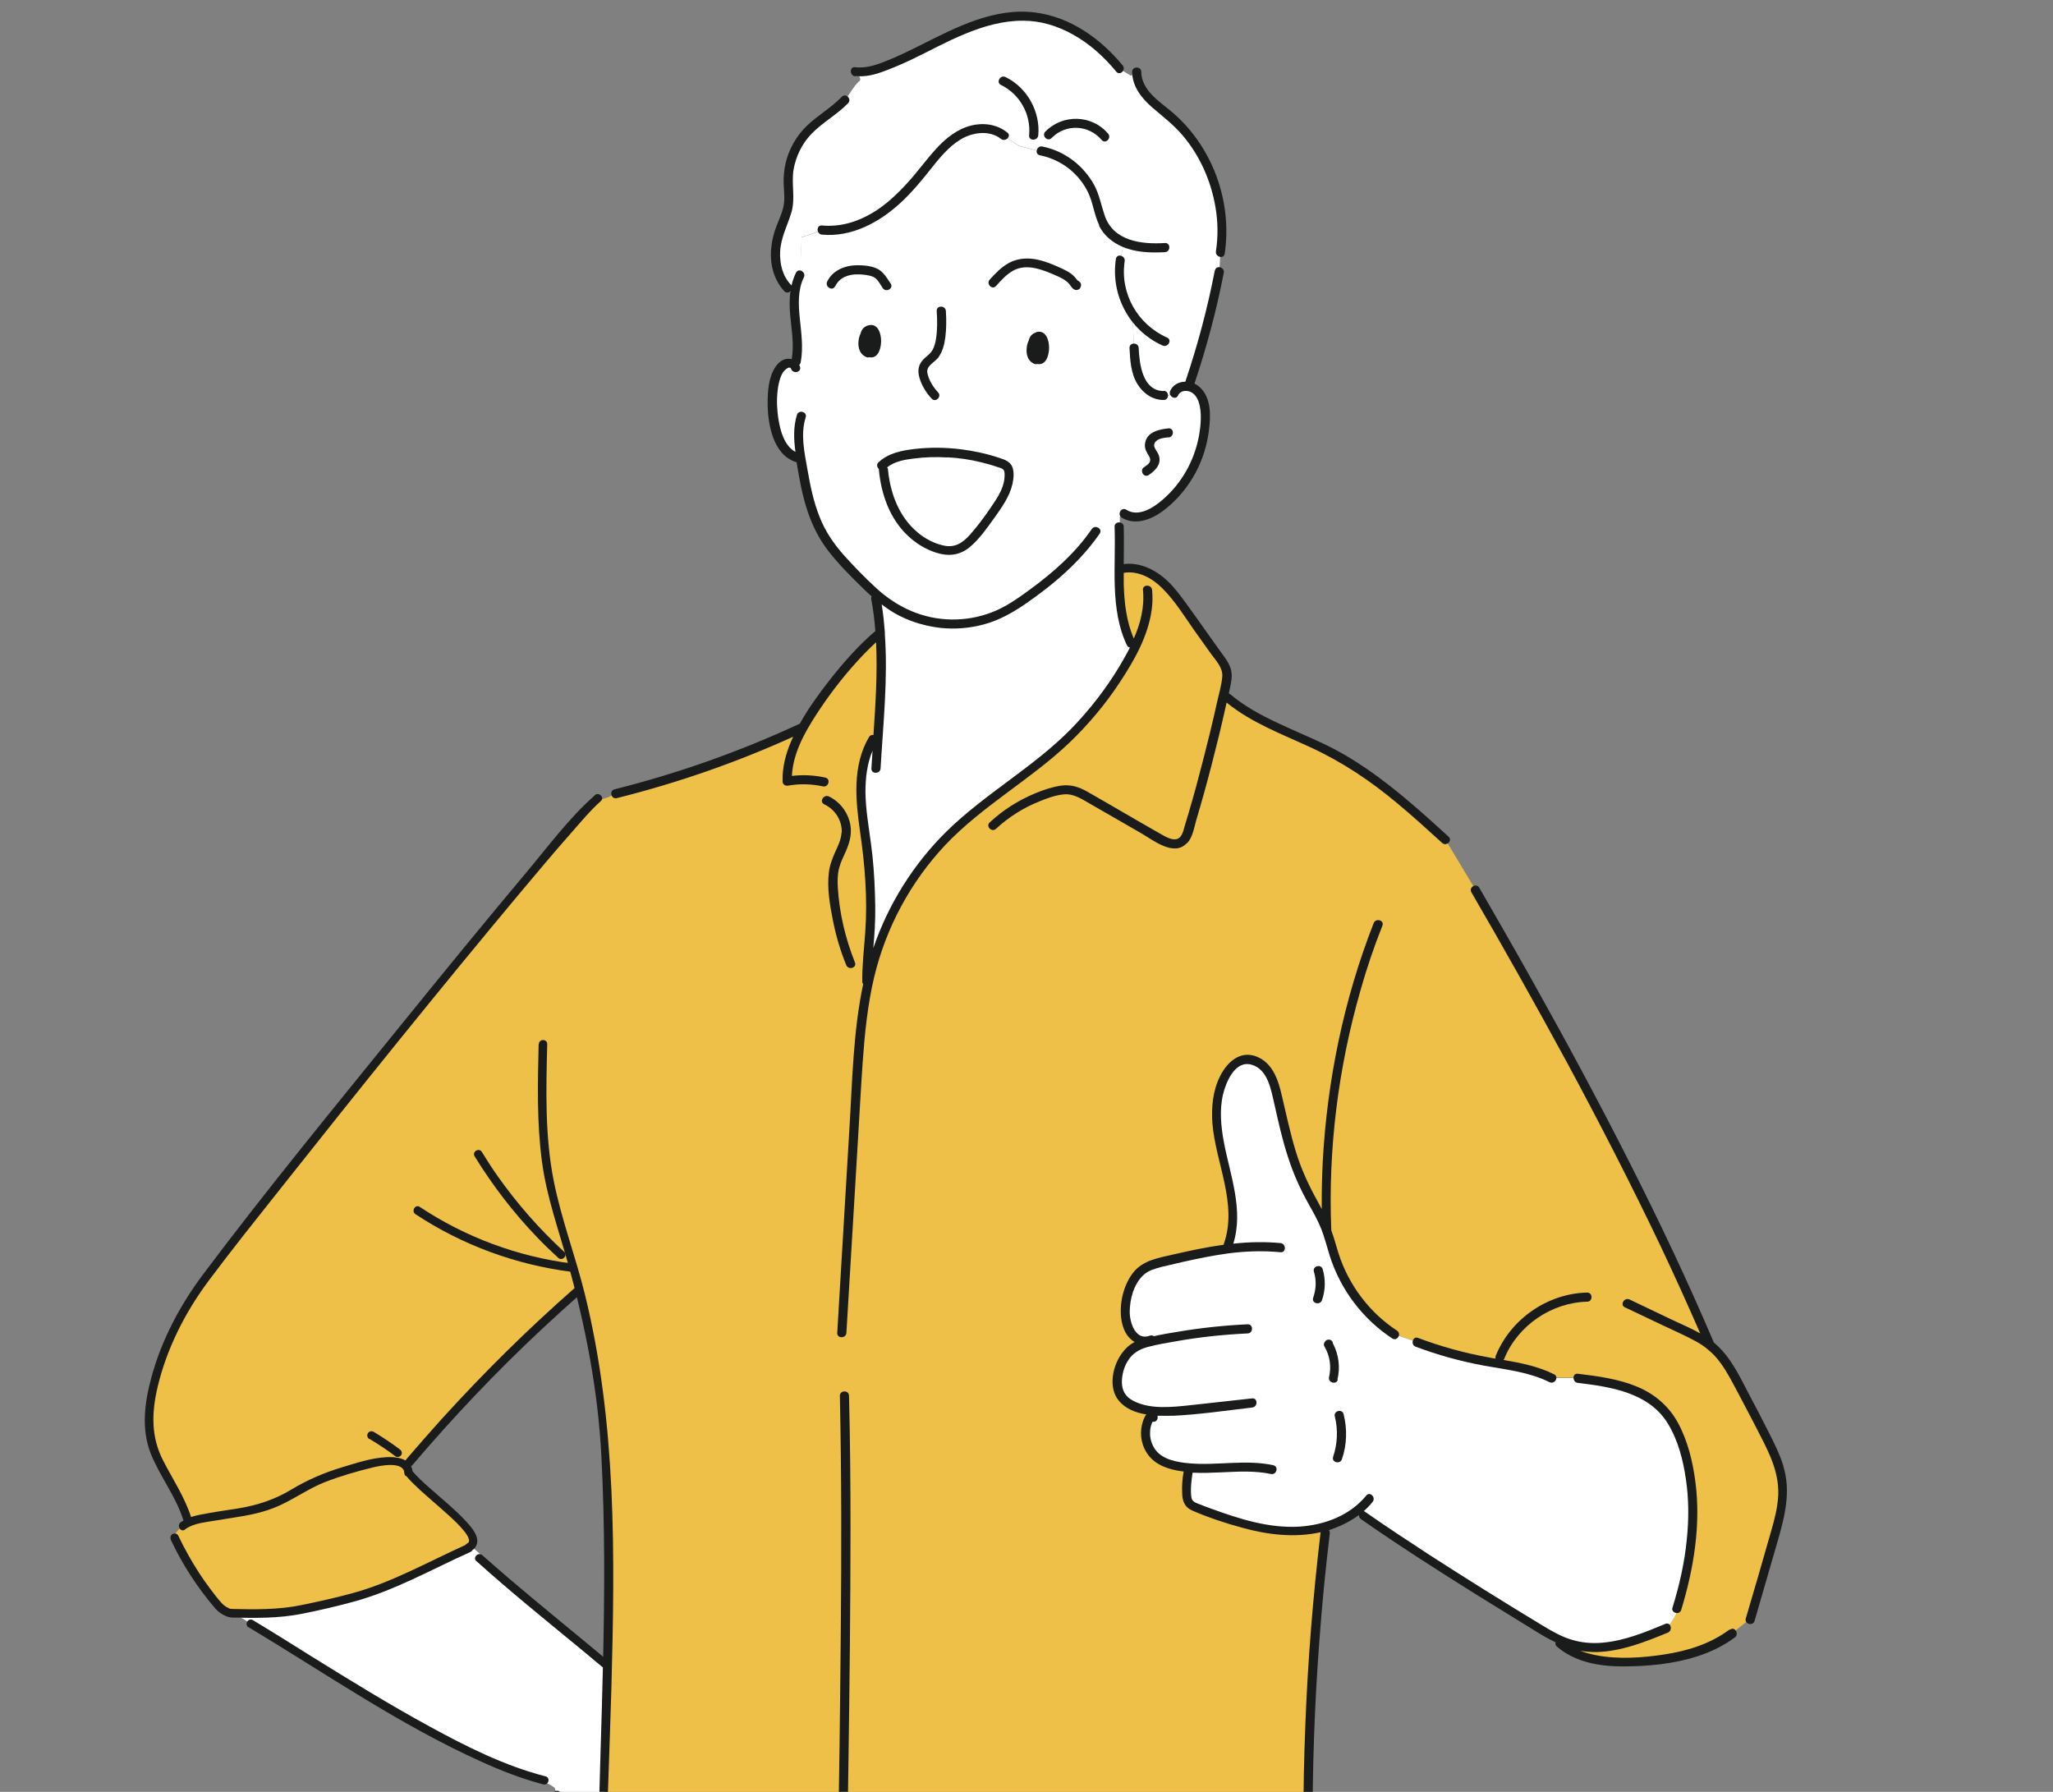 <?xml version="1.0" encoding="UTF-8"?>
<svg id="DS" xmlns="http://www.w3.org/2000/svg" version="1.1" xmlns:xlink="http://www.w3.org/1999/xlink" viewBox="0 0 110 96">
  <rect x="0" y="0" width="110" height="96" fill="#808080" stroke="none"/>
  <!-- Generator: Adobe Illustrator 29.3.0, SVG Export Plug-In . SVG Version: 2.1.0 Build 146)  -->
  <defs>
    <style>
      .st0 {
        fill: #191c1a;
      }

      .st1 {
        fill: #fff;
      }

      .st2 {
        fill: none;
      }

      .st3 {
        fill: #efc048;
      }

      .st4 {
        clip-path: url(#clippath);
      }
    </style>
    <clipPath id="clippath">
      <rect class="st2" width="110" height="96"/>
    </clipPath>
  </defs>
  <g class="st4">
    <g>
      <path class="st1" d="M12.8,86.59s7.99,5.11,11.97,7.06c1.69.83,4,1.45,4.95,2.13.66,1.9.06,2.67-.08,5.8-.04.83.89,2.57,1.43,4.31s1.7,1.9,1.7,1.9c0,0-.46-11.03-.41-13.56.04-2.53.12-5.03.12-5.03l-7.2-6.33s-5.84,2.73-7.04,3.02-5.42.7-5.42.7Z"/>
      <path class="st3" d="M95.5,79.43c-.09-.81-.44-1.56-.8-2.29-.48-.98-.99-1.94-1.5-2.9-.42-.79-.85-1.6-1.55-2.15-3.48-8.23-8.27-16.97-12.58-24.4l-1.62-2.7c-1.92-1.76-3.88-3.52-6.19-4.71-1.85-.96-3.93-1.56-5.51-2.93l-.13-.33c.03-.13.06-.26.08-.39.05-.23.1-.47.05-.7-.05-.23-.19-.42-.32-.61-.65-.91-1.3-1.82-1.95-2.73-.42-.59-.86-1.2-1.44-1.63-.58-.43-1.35-.68-2.05-.47,0,1.38.07,2.77.62,3.93,0,0,.08.13.18.33-.1.2-.2.39-.31.59-.99,1.76-2.27,3.35-3.78,4.7-1.8,1.6-3.9,2.84-5.64,4.5-2.02,1.93-3.51,4.4-4.27,7.09-.1.36-.19.71-.26,1.08l-.06-.13c-.03-1.14.23-2.73.2-3.87-.02-.96-.04-1.92-.15-2.87-.07-.66-.18-1.32-.27-1.99-.05-.39-.09-.78-.11-1.17-.04-1.06.1-2.16.64-3.07l.28-.28c.12-1.69.23-3.59.1-5.42-1.11.92-2.45,2.51-3.26,3.7-.29.43-.59.88-.85,1.34-.08.03-.13.05-.13.05-3.19,1.48-6.52,2.66-9.93,3.51l-.39.2-.51.16c-.04.05-.08.11-.12.16l-.1.05s-1.48,1.08-1.74,1.53c-4.09,5.45-11.06,13.17-16.27,19.96-1.16,1.51-4.62,5.99-5.51,9.3-.9,3.35.78,5.55,1.7,7.59-.4.41-.69.67-.75.91,1.08,1.95,1.32,2.46,2.15,3.44,1.2,1.41,6.25.21,7.67-.21,1.55-.45,2.47-1.14,5.49-2.43,2.4-1.02-2.35-2.88-2.82-4.79.92-.75,8.96-10.15,9.33-8.85,1.56,5.56,1.35,10.18,1.31,15.95-.04,5.12-.07,10.25-.11,15.37v1.22c0,1.33,0,2.66,0,3.99,0,.69.02,1.43.46,1.96l37.7.48c-.74-8.77-.58-17.62.46-26.36,0,0-.02-.11-.06-.35-.66.18-1.35.25-2.03.22-1.66-.08-3.25-.67-4.8-1.25-.15-.06-.31-.12-.4-.25-.09-.12-.11-.28-.11-.43-.02-.46.01-.93.11-1.38v-.08c-.25-.02-.5-.06-.76-.12-.32-.08-.64-.19-.91-.39-.66-.49-.85-1.5-.42-2.19.04-.07.18-.09.19-.04l.09-.32c-.21-.02-.43-.05-.64-.1-.54-.12-1.12-.4-1.3-.92-.05-.13-.07-.28-.07-.42-.04-.82.35-1.69,1.09-2.06.25-.12.52-.18.78-.24l-.07-.07c-.35.15-.79,0-1.03-.31-.25-.3-.34-.69-.35-1.08-.02-.54.09-1.08.31-1.56.15-.33.37-.65.68-.86.3-.2.66-.29,1.01-.37,1.14-.27,2.3-.54,3.47-.69l.03-.19c.55-1.48.09-3.12-.28-4.66-.37-1.54-.63-3.28.24-4.6.19-.29.45-.57.79-.67.5-.14,1.04.15,1.35.57.31.42.43.94.55,1.45.38,1.68.74,3.38,1.51,4.91.34.67.76,1.3,1.04,2,.23.57.36,1.17.56,1.74.57,1.64,1.7,3.09,3.16,4.04l1.21.41c1.18.45,2.41.79,3.65,1.02,1.21.22,2.47.35,3.58.91h1.4c1.66.19,3.47.47,4.59,1.71.49.54.79,1.21,1.02,1.9.82,2.48.63,5.18-.02,7.73-.09,1.34-.85,2.05-.85,2.05-1.6.66-3.35,1.34-5.03.88-.34-.09-.67-.23-.99-.39l.27.33c1.08.94,2.65,1.04,4.09.97,1.49-.07,3.03-.3,4.34-.99.03.02.06.02.07.02.43-.16,1.74-1.27,1.74-1.27.43-1.47.85-2.94,1.28-4.41.28-.96.56-1.95.44-2.95Z"/>
      <path class="st1" d="M42.94,12.71c.5-.16,1.11-.39,1.11-.39,1.11.11,2.23-.29,3.15-.92.92-.63,1.67-1.48,2.37-2.35.54-.67,1.08-1.37,1.82-1.81.74-.43,1.76-.53,2.42.03l.77.54,1.19.3c1.3.24,2.44,1.22,2.87,2.46.18.53.26,1.11.55,1.58.24.38.61.66,1.02.85l-.18.94c-.14.88.02,1.81.45,2.59.06.11.13.22.2.33.03.83.07,1.65.09,1.78.07.55.06,1.13.3,1.64.24.51.73.93,1.29.91h.25s.31-.26.31-.26c0,.09,0,.14,0,.14.12-.3.47-.41.79-.35v-.06c.68-1.99,1.22-4.03,1.62-6.09l.06-1.04c.41-2.69-.66-5.57-2.74-7.33-.39-.33-.8-.62-1.15-.99-.34-.37-.61-.85-.6-1.35l-.3.2-.61-.37c-1.2-1.46-2.87-2.63-4.75-2.79-1.41-.12-2.82.33-4.11.92-1.29.59-2.52,1.32-3.86,1.8-.46.17-.95.3-1.44.23,0,0,.42.37.2.51-.22.15-.73,1-.73,1-.6.63-1.4,1.05-2,1.69-.68.72-1.06,1.72-1.04,2.72,0,.36.07.72.03,1.07-.05.54-.32,1.04-.5,1.55-.35,1.02-.32,2.26.43,3.04l.36.59c.02-.45.1-.88.3-1.28l.07-2Z"/>
      <path class="st1" d="M47.07,39.33l-.28.28c-.55.91-.69,2.01-.64,3.07.02.39.06.78.11,1.17.08.66.2,1.32.27,1.99.1.95.13,1.91.15,2.87.03,1.14-.23,2.73-.2,3.87l.06.13c.08-.36.16-.72.26-1.08.76-2.69,2.25-5.16,4.27-7.09,1.74-1.66,3.84-2.9,5.64-4.5,1.51-1.34,2.79-2.94,3.78-4.7.11-.19.21-.39.31-.59-.11-.2-.18-.33-.18-.33-.55-1.15-.62-2.55-.62-3.93,0-.79.03-1.57,0-2.3v-.51l.24-.15c.59.4,1.4.07,1.97-.36,1.5-1.14,2.41-3.03,2.37-4.92,0-.48-.09-1-.45-1.32-.11-.11-.26-.17-.42-.2-.32-.06-.68.05-.79.35,0,0,0-.05,0-.14l-.31.26h-.25c-.56.02-1.05-.41-1.29-.91-.24-.51-.22-1.08-.3-1.64-.02-.13-.05-.94-.09-1.78-.07-.11-.14-.22-.2-.33-.43-.78-.59-1.71-.45-2.59l.18-.94c-.41-.18-.78-.47-1.02-.85-.3-.48-.37-1.05-.55-1.58-.44-1.25-1.57-2.22-2.87-2.46l-1.19-.3-.77-.54c-.66-.55-1.68-.46-2.42-.03-.74.43-1.28,1.14-1.82,1.81-.7.87-1.45,1.72-2.37,2.35-.92.63-2.04,1.04-3.15.92,0,0-.61.23-1.11.39l-.07,2c-.2.4-.28.83-.3,1.28-.01.34,0,.68.04,1.01.08.77.21,1.56.06,2.33l.03.37-.07-.02c-.05-.19-.29-.29-.48-.23-.19.06-.33.22-.43.4-.16.29-.24.62-.28.95-.1.78-.04,1.58.19,2.33.17.58.5,1.19,1.08,1.36,0,0,.08.06.22.14.23,1.45.51,2.94,1.29,4.18.44.7,1.02,1.3,1.6,1.89.35.36.71.73,1.09,1.07.02.15.03.24.03.24.12.61.19,1.24.24,1.88.13,1.83.02,3.74-.1,5.42ZM47.33,25.16l-.09-.21c.42-.41,1.02-.55,1.6-.63,1.61-.21,3.28-.04,4.81.51.11.04.23.09.31.18.06.08.08.18.09.29.06.64-.26,1.24-.61,1.78-.36.55-.76,1.08-1.18,1.59-.31.36-.67.73-1.14.82-.23.04-.47.01-.7-.05-.91-.23-1.7-.85-2.22-1.63s-.79-1.71-.87-2.65Z"/>
      <path class="st1" d="M89.29,87.22s.75-.71.85-2.05c.65-2.55.84-5.25.02-7.73-.23-.69-.53-1.36-1.02-1.9-1.12-1.24-2.93-1.51-4.59-1.71h-1.4c-1.1-.56-2.36-.68-3.58-.91-1.24-.23-2.47-.57-3.65-1.02l-1.21-.41c-1.46-.95-2.59-2.4-3.16-4.04-.2-.58-.33-1.18-.56-1.74-.28-.7-.7-1.33-1.04-2-.78-1.53-1.13-3.24-1.51-4.91-.11-.51-.24-1.03-.55-1.45-.31-.42-.85-.71-1.35-.57-.34.1-.6.37-.79.67-.86,1.33-.61,3.06-.24,4.6.37,1.54.82,3.18.28,4.66l-.03.19c-1.17.15-2.33.42-3.47.69-.35.08-.71.17-1.01.37-.3.21-.52.52-.68.86-.23.49-.33,1.03-.31,1.56.02.38.11.78.35,1.08.25.3.68.46,1.03.31l.07.07c-.27.06-.54.12-.78.24-.74.37-1.13,1.24-1.09,2.06,0,.14.03.29.07.42.18.52.76.8,1.3.92.21.05.42.08.64.1l-.09.32c0-.05-.14-.03-.19.04-.43.69-.24,1.7.42,2.19.27.2.59.31.91.39.25.06.51.1.77.12v.08c-.11.45-.15.92-.12,1.38,0,.15.02.31.11.43.09.13.25.19.4.25,1.55.58,3.14,1.17,4.8,1.25.68.03,1.37-.04,2.03-.22.57-.15,1.11-.39,1.58-.72.3.06.51.1.51.1,3,2.1,6.12,4.02,9.24,5.93.34.21.68.42,1.03.6.32.16.64.3.99.39,1.67.46,3.43-.22,5.03-.88Z"/>
      <path class="st1" d="M50.42,29.44c.23.06.47.09.7.05.47-.09.83-.46,1.14-.82.43-.5.82-1.04,1.18-1.59.35-.54.68-1.14.61-1.78-.01-.1-.03-.21-.09-.29-.07-.09-.19-.14-.31-.18-1.53-.55-3.2-.72-4.81-.51-.58.08-1.18.22-1.6.63l.09.21c.08.94.35,1.87.87,2.65s1.31,1.4,2.22,1.63Z"/>
      <path class="st0" d="M45,74.78c.09,4.19.09,8.38.05,12.57-.04,4.18-.08,8.37-.18,12.55-.06,2.34-.15,4.69-.3,7.03-.02.31.47.31.49,0,.27-4.17.35-8.34.4-12.52.06-4.19.11-8.38.11-12.57,0-2.35-.02-4.7-.08-7.06,0-.31-.49-.31-.49,0Z"/>
      <path class="st0" d="M63.61,45.17c.29-.31.37-.82.48-1.21.15-.51.3-1.02.44-1.53.28-1.01.54-2.03.79-3.05.12-.52.25-1.03.36-1.55.01-.06.03-.13.04-.19,1.33,1.08,2.94,1.68,4.48,2.39,1.7.78,3.24,1.81,4.67,3.01.82.68,1.61,1.4,2.4,2.12.23.21.58-.13.34-.34-1.39-1.27-2.8-2.54-4.35-3.61-.76-.52-1.55-.99-2.38-1.38-.8-.38-1.63-.72-2.43-1.1-.9-.42-1.78-.9-2.54-1.54-.02-.02-.05-.03-.07-.04.06-.27.12-.54.15-.81.05-.51-.18-.87-.47-1.26-.32-.44-.63-.88-.95-1.33-.34-.48-.68-.96-1.03-1.44-.3-.41-.61-.83-.98-1.18-.63-.6-1.48-1.02-2.35-.91,0-.67.02-1.34,0-2-.01-.31-.5-.31-.49,0,.08,2.11-.27,4.38.66,6.35.04.08.1.12.16.12-.17.35-.37.68-.56,1.01-.73,1.21-1.6,2.33-2.58,3.34-2.03,2.07-4.61,3.47-6.68,5.5-1.77,1.74-3.13,3.91-3.93,6.26.01-.16.03-.32.04-.47.07-.81.08-1.61.05-2.43-.03-.92-.09-1.83-.22-2.75-.12-.9-.28-1.8-.29-2.72,0-.76.09-1.52.38-2.21-.02.32-.04.64-.06.95-.02.31.47.31.49,0,.14-2.39.4-4.8.23-7.19,0-.04,0-.08,0-.12-.04-.49-.09-.99-.17-1.48.3.23.61.44.95.61.69.35,1.44.56,2.2.65.77.08,1.55.02,2.3-.18.8-.21,1.52-.61,2.2-1.07,1.53-1.05,2.97-2.27,4.03-3.8.18-.26-.24-.5-.42-.25-.89,1.3-2.09,2.35-3.35,3.27-.63.46-1.28.92-2.02,1.2-.68.26-1.41.39-2.14.38-1.55-.02-2.92-.65-4.05-1.69-.6-.55-1.18-1.15-1.73-1.76-.54-.61-.99-1.27-1.29-2.03-.33-.82-.51-1.7-.66-2.57-.16-.91-.38-1.88-.09-2.78.09-.3-.38-.43-.47-.13-.2.65-.17,1.31-.08,1.98-.69-.36-.89-1.44-.96-2.13-.05-.49-.04-1.01.06-1.5.05-.22.11-.45.24-.64.05-.08.35-.39.43-.17.11.29.58.17.47-.13-.01-.03-.02-.06-.04-.09.04-.03.06-.07.08-.13.15-.8.03-1.59-.05-2.39-.07-.72-.11-1.5.22-2.17.14-.28-.28-.53-.42-.25-.11.22-.19.46-.24.69-.01-.02-.02-.04-.04-.05-.45-.48-.6-1.13-.57-1.78.04-.75.39-1.38.6-2.08.23-.76-.01-1.54.12-2.31.13-.72.46-1.4.97-1.92.59-.61,1.36-1.02,1.95-1.63.22-.23-.13-.57-.34-.34-.57.59-1.29.99-1.87,1.55-.55.53-.95,1.23-1.13,1.97-.09.38-.13.78-.11,1.17.02.44.08.87-.04,1.3-.11.41-.31.79-.44,1.2-.11.33-.17.68-.2,1.03-.05.79.16,1.59.71,2.19.11.11.24.09.33,0-.05.39-.05.8-.02,1.2.07.81.23,1.63.09,2.44-.06-.02-.12-.02-.19-.02-.28,0-.52.2-.67.42-.38.55-.43,1.31-.43,1.95,0,1.1.28,2.76,1.5,3.16.02,0,.04,0,.05.01,0,.02,0,.04.01.06.14.84.29,1.68.55,2.48.26.81.63,1.56,1.15,2.23.54.69,1.16,1.32,1.79,1.93.17.17.34.33.52.49-.02.04-.03.09-.02.15.11.57.18,1.14.22,1.71-.92.78-1.72,1.7-2.46,2.64-.57.73-1.14,1.51-1.59,2.33-.02,0-.04.01-.06.02-3.17,1.47-6.48,2.64-9.87,3.49-.3.08-.17.55.13.47,3.24-.81,6.41-1.91,9.45-3.29-.03.07-.07.15-.1.22-.3.69-.49,1.42-.47,2.17,0,.17.15.26.31.23.61-.11,1.24-.09,1.85.04.3.07.44-.4.13-.47-.59-.13-1.19-.16-1.79-.09.06-1.19.65-2.27,1.29-3.26.66-1.02,1.39-1.98,2.2-2.87.33-.36.66-.7,1.02-1.03.08,1.65-.03,3.31-.14,4.97-.09-.02-.18.01-.24.11-.9,1.54-.72,3.36-.48,5.05.26,1.78.41,3.6.28,5.4-.06.88-.17,1.76-.16,2.64,0,.06.02.11.05.14-.54,2.54-.58,5.19-.74,7.77-.19,3.24-.39,6.49-.58,9.73-.02.4-.05.79-.07,1.19-.02.31.47.31.49,0,.19-3.23.39-6.46.58-9.69.1-1.59.18-3.19.29-4.78.11-1.54.26-3.09.62-4.6.63-2.64,1.95-5.09,3.81-7.07,1.99-2.1,4.57-3.5,6.65-5.48,1.01-.97,1.92-2.05,2.69-3.22.78-1.18,1.53-2.49,1.72-3.92.05-.35.05-.69.02-1.04-.03-.31-.52-.31-.49,0,.09.91-.13,1.78-.49,2.6-.4-.91-.51-1.92-.54-2.9,0-.21,0-.41,0-.62.78-.13,1.54.29,2.08.84.66.66,1.16,1.47,1.69,2.23.3.42.6.84.9,1.26.26.36.65.75.61,1.23-.04.49-.2.99-.3,1.46-.11.49-.22.98-.34,1.47-.24.98-.49,1.95-.75,2.92-.13.47-.26.94-.4,1.41-.07.23-.14.47-.21.7-.06.2-.1.43-.23.6-.27.36-.81.02-1.09-.14-.43-.25-.86-.49-1.29-.74-.88-.51-1.75-1.02-2.63-1.52-.44-.25-.88-.39-1.39-.32-.48.07-.96.23-1.41.42-.89.37-1.71.89-2.42,1.55-.23.21.11.56.34.34.67-.62,1.46-1.12,2.31-1.46.41-.17.87-.34,1.32-.38.53-.05.96.25,1.4.5.92.53,1.84,1.06,2.76,1.59.62.36,1.74,1.26,2.42.53Z"/>
      <path class="st0" d="M45.09,44.6c-.02.39-.2.74-.36,1.09-.15.35-.28.69-.32,1.07-.1.82.05,1.7.21,2.51.16.83.4,1.65.72,2.43.11.29.58.16.47-.13-.51-1.28-.84-2.65-.92-4.03-.02-.34-.02-.69.07-1.03.08-.32.23-.6.36-.9.23-.52.36-1.05.2-1.61-.16-.57-.57-1.08-1.11-1.33-.28-.13-.53.29-.25.42.58.27.97.87.94,1.52Z"/>
      <path class="st0" d="M95.56,78.56c-.19-.63-.49-1.23-.79-1.82-.33-.65-.66-1.3-1.01-1.95-.53-1.01-1.03-2.12-1.93-2.86-1.4-3.29-2.93-6.52-4.55-9.71-1.64-3.24-3.36-6.43-5.13-9.59-.95-1.7-1.92-3.39-2.89-5.07-.16-.27-.58-.03-.42.25,1.76,3.03,3.48,6.09,5.15,9.17,1.73,3.21,3.4,6.46,4.97,9.75.74,1.56,1.45,3.13,2.14,4.71-.49-.28-1.03-.5-1.53-.74-.75-.36-1.5-.72-2.26-1.08-.28-.13-.53.29-.25.42.66.31,1.32.63,1.98.94.61.29,1.23.56,1.82.88.22.12.42.25.6.4.02.02.04.04.06.05.26.21.48.45.68.73.35.48.62,1.02.9,1.54.32.61.64,1.21.96,1.83.3.59.62,1.18.86,1.79.24.61.38,1.23.36,1.88-.03.67-.2,1.33-.39,1.98-.44,1.55-.89,3.1-1.35,4.65-.09.3.38.43.47.13.41-1.43.83-2.85,1.24-4.28.38-1.32.72-2.65.3-4.01Z"/>
      <path class="st0" d="M92.66,87.31c-1.02.76-2.24,1.14-3.49,1.33-1.18.18-2.47.27-3.65.04-.29-.06-.58-.13-.85-.24.28.05.56.07.86.07,1.34-.03,2.61-.54,3.83-1.04.29-.12.16-.59-.13-.47-1.08.45-2.2.91-3.38,1.01-.56.05-1.13,0-1.67-.17-.53-.16-1.01-.44-1.48-.72-2.07-1.25-4.12-2.53-6.15-3.84-1.15-.75-2.3-1.51-3.42-2.29-.02-.02-.04-.03-.06-.03.17-.15.33-.31.47-.49.2-.24-.14-.59-.34-.34-.87,1.06-2.22,1.57-3.57,1.66-1.63.1-3.22-.41-4.73-.96-.22-.08-.44-.16-.66-.25-.21-.08-.38-.14-.41-.38-.05-.42,0-.88.07-1.3.53.03,1.07,0,1.6-.02.86-.04,1.74-.09,2.59.09.31.07.44-.4.13-.47-1.49-.32-2.99.03-4.49-.1-.65-.06-1.47-.19-1.86-.78-.15-.23-.24-.5-.25-.77,0-.13,0-.25.03-.38.02-.07.03-.13.06-.2.01-.04.03-.07.05-.1,0,0,0,0,0,0,.11.02.23-.03.26-.17.01-.05.01-.1,0-.15.31.01.61,0,.88,0,1.4-.07,2.8-.28,4.19-.44.31-.03.31-.52,0-.49-1.12.12-2.24.25-3.35.37-.96.1-2.13.23-3.02-.24-.41-.21-.6-.53-.61-.99,0-.41.11-.83.33-1.17.24-.38.6-.6,1.04-.72.52-.14,1.06-.23,1.59-.32,1.25-.22,2.51-.35,3.78-.41.31-.01.31-.5,0-.49-1.25.06-2.5.19-3.74.4-.43.07-.86.14-1.29.24-.05-.04-.12-.06-.21-.03-.77.29-1.08-.7-1.08-1.27,0-.69.22-1.52.76-2,.26-.23.6-.32.93-.41.38-.09.77-.18,1.15-.27.81-.18,1.63-.35,2.45-.46.93-.12,1.86-.15,2.79-.06.31.03.31-.46,0-.49-.85-.08-1.69-.06-2.53.03.56-1.8-.16-3.64-.5-5.41-.16-.85-.25-1.74-.05-2.59.16-.66.64-1.83,1.52-1.59.89.25,1.05,1.35,1.23,2.11.21.94.42,1.89.72,2.81.29.91.67,1.76,1.14,2.59.24.43.48.85.66,1.31.18.47.3.95.45,1.43.58,1.81,1.76,3.38,3.35,4.42.26.17.51-.25.25-.42-1.48-.97-2.59-2.45-3.13-4.13-.13-.41-.24-.84-.39-1.24-.18-4.34.37-8.71,1.57-12.88.33-1.17.72-2.32,1.17-3.45.11-.29-.36-.42-.47-.13-1.6,4.08-2.5,8.45-2.73,12.82-.04.83-.06,1.66-.05,2.5-.07-.14-.15-.27-.22-.41-.49-.88-.9-1.77-1.19-2.74-.29-.96-.5-1.95-.73-2.93-.19-.84-.49-1.76-1.37-2.1-.87-.33-1.56.31-1.93,1.04-.4.78-.48,1.68-.42,2.54.17,2.13,1.37,4.33.61,6.47,0,.01,0,.02-.01.04-.89.12-1.78.31-2.65.51-.8.19-1.67.3-2.21,1-.5.66-.72,1.58-.63,2.4.05.43.2.88.54,1.17.06.05.12.09.18.13-.25.13-.46.31-.64.55-.53.68-.8,1.88-.2,2.6.36.43.9.64,1.47.73-.13.16-.2.41-.24.58-.12.55,0,1.14.34,1.59.41.55,1.09.77,1.75.87.05,0,.1.01.15.02-.07.38-.1.77-.08,1.16.01.42.13.75.54.93.86.37,1.78.68,2.68.92,1.36.38,2.82.55,4.2.24,0,.02-.01.04-.01.06-.4,3.4-.68,6.82-.81,10.25-.14,3.44-.14,6.89,0,10.33.08,1.93.2,3.86.36,5.78.03.31.51.31.49,0-.29-3.42-.44-6.84-.46-10.27-.02-3.44.1-6.89.36-10.32.14-1.93.33-3.85.56-5.77,0-.08-.01-.13-.05-.17.09-.03.19-.06.28-.1.47-.17.92-.41,1.33-.71,0,.08.03.16.11.22,2.05,1.43,4.16,2.78,6.29,4.11,1.05.65,2.1,1.3,3.16,1.95.32.2.65.38.98.54-.03.07-.01.16.07.23.98.84,2.28,1.06,3.53,1.06,1.33,0,2.72-.13,3.99-.54.72-.23,1.4-.56,2.01-1.01.25-.19,0-.61-.25-.42Z"/>
      <path class="st0" d="M89.61,86.12c-.09.3.38.43.47.13.67-2.2,1.06-4.55.76-6.85-.14-1.09-.41-2.21-.94-3.18-.48-.88-1.23-1.52-2.14-1.91-1.02-.43-2.13-.58-3.22-.71-.31-.04-.31.45,0,.49,1.77.21,3.82.52,4.83,2.19.54.88.81,1.94.96,2.96.16,1.07.16,2.16.05,3.23-.12,1.25-.4,2.47-.77,3.67Z"/>
      <path class="st0" d="M75.98,71.68c-.29-.11-.42.36-.13.47,1.2.45,2.43.79,3.69,1.02,1.17.21,2.4.34,3.48.88.28.14.53-.28.25-.42-.86-.43-1.79-.61-2.72-.77.03-.02.05-.06.06-.09.72-1.76,2.53-2.99,4.43-3.03.31,0,.31-.49,0-.49-2.13.05-4.1,1.42-4.9,3.39-.02.06-.02.11,0,.15-.13-.02-.26-.04-.39-.07-1.28-.23-2.55-.58-3.77-1.04Z"/>
      <path class="st0" d="M71.66,73.91c.16-.66.07-1.34-.24-1.93-.01-.11-.09-.21-.23-.21-.08,0-.15.04-.18.09-.07.07-.11.18-.04.29.29.5.37,1.07.24,1.63-.07.3.4.43.47.13Z"/>
      <path class="st0" d="M71.9,78.18c.27-.78.29-1.62.09-2.42-.08-.3-.55-.17-.47.13.18.72.14,1.46-.09,2.16-.1.3.37.42.47.13Z"/>
      <path class="st0" d="M70.83,69.66c.19-.54.2-1.11.04-1.66-.09-.3-.56-.17-.47.13.14.47.12.94-.04,1.4-.1.3.37.42.47.13Z"/>
      <path class="st0" d="M52.02,6.73c-.74.19-1.35.68-1.86,1.24-.54.59-1.01,1.25-1.55,1.84-.56.61-1.17,1.19-1.89,1.61-.81.48-1.73.75-2.68.66-.31-.03-.31.46,0,.49,1.61.15,3.1-.67,4.24-1.73.58-.54,1.08-1.14,1.57-1.76.47-.59.96-1.21,1.62-1.61.63-.38,1.54-.52,2.16-.03.24.19.59-.15.34-.34-.56-.45-1.28-.54-1.96-.37Z"/>
      <path class="st0" d="M55.63,7.25c.12-1.27-.6-2.56-1.75-3.12-.28-.14-.53.28-.25.42,1.01.49,1.62,1.58,1.51,2.7-.03.31.46.31.49,0Z"/>
      <path class="st0" d="M56.35,7.39c.76-.77,1.98-.71,2.68.11.2.24.55-.11.34-.34-.86-1.02-2.43-1.06-3.36-.11-.22.22.12.57.34.34Z"/>
      <path class="st0" d="M58.88,12.08c.26.53.72.91,1.26,1.14.72.31,1.51.33,2.28.29.31-.02.31-.51,0-.49-1.26.08-2.76-.1-3.23-1.47-.19-.56-.29-1.14-.58-1.67-.27-.48-.64-.91-1.07-1.25-.5-.39-1.08-.66-1.69-.78-.31-.06-.44.41-.13.47,1.11.22,2.07.95,2.57,1.97.28.57.33,1.21.61,1.78Z"/>
      <path class="st0" d="M62.29,18.51c.28.13.53-.29.25-.42-1.58-.7-2.54-2.36-2.28-4.09.05-.31-.42-.44-.47-.13-.29,1.92.71,3.84,2.5,4.64Z"/>
      <path class="st0" d="M62.36,20.95c-1.15,0-1.31-1.46-1.35-2.31-.01-.31-.5-.31-.49,0,.03.65.07,1.36.42,1.93.3.5.81.86,1.41.86.31,0,.31-.49,0-.49Z"/>
      <path class="st0" d="M44.75,15.34c.22-.47.71-.65,1.21-.64.26,0,.58.03.82.13.24.1.38.4.52.61.18.25.6.01.42-.25-.19-.28-.38-.62-.69-.78-.31-.16-.73-.2-1.08-.2-.65,0-1.34.26-1.63.88-.13.28.29.53.42.25Z"/>
      <path class="st0" d="M57.23,15.15c.14.13.19.32.38.38.1.03.23-.02.27-.11,0,0,0-.01.01-.02.04-.07.05-.17,0-.25,0,0-.01-.02-.02-.02-.04-.05-.09-.09-.14-.11-.09-.12-.19-.24-.32-.34-.17-.13-.36-.22-.55-.31-.46-.21-.94-.41-1.44-.49-.47-.07-.93-.02-1.35.2-.41.22-.73.56-1.04.9-.21.23.13.58.34.34.26-.29.54-.6.88-.8.39-.23.83-.24,1.27-.14.42.1.82.27,1.21.45.17.08.34.17.48.3Z"/>
      <path class="st0" d="M50.28,19.14c.23-.31.32-.69.37-1.06.06-.47.06-.95.03-1.42-.02-.31-.51-.31-.49,0,.03.49.04,1.01-.04,1.5-.03.21-.09.42-.19.6-.11.18-.27.3-.42.43-.33.3-.4.64-.27,1.07.13.42.36.79.65,1.1.21.23.56-.12.34-.34-.27-.29-.49-.65-.57-1.03-.08-.39.38-.57.59-.84Z"/>
      <path class="st0" d="M45.83,4.07c.54.07,1.08-.08,1.58-.27.48-.18.95-.38,1.41-.6.97-.46,1.91-.99,2.9-1.39.99-.41,2.04-.71,3.11-.7.93,0,1.83.28,2.64.73.91.5,1.68,1.2,2.34,2,.2.24.54-.1.34-.34-1.18-1.43-2.8-2.59-4.68-2.83-2.21-.28-4.26.8-6.17,1.76-.54.27-1.09.54-1.65.77-.58.24-1.2.48-1.83.4-.31-.04-.31.45,0,.49Z"/>
      <path class="st0" d="M61.74,5.76c.57.49,1.15.93,1.64,1.51.91,1.08,1.5,2.41,1.74,3.8.14.79.15,1.6.03,2.39-.05.31.42.44.47.13.42-2.84-.69-5.83-2.91-7.66-.66-.54-1.55-1.13-1.56-2.08,0-.31-.49-.31-.49,0,.01.79.51,1.42,1.09,1.92Z"/>
      <path class="st0" d="M65.09,14.49c-.39,2.02-.92,4.01-1.58,5.96-.34,0-.67.17-.81.49-.13.28.29.53.42.25.09-.21.3-.27.52-.24.29.05.47.28.57.54.21.59.13,1.32.02,1.92-.25,1.29-.92,2.48-1.91,3.34-.5.44-1.31.98-1.97.56-.27-.17-.51.25-.25.42.71.44,1.58.11,2.19-.34.65-.48,1.2-1.1,1.62-1.8.42-.7.7-1.48.83-2.29.11-.73.2-1.67-.24-2.31-.13-.19-.3-.34-.5-.44.65-1.94,1.18-3.92,1.57-5.93.06-.31-.41-.44-.47-.13Z"/>
      <path class="st0" d="M62.61,23.44c.31-.03.31-.51,0-.49-.52.05-1.18.2-1.26.82-.04.26.09.46.22.68.16.28-.04.43-.27.58-.26.17-.02.59.25.42.4-.27.74-.65.5-1.15-.09-.18-.3-.38-.17-.59.15-.23.48-.25.73-.28Z"/>
      <path class="st0" d="M47.09,25.16c.12,1.3.57,2.61,1.54,3.53.44.42.96.74,1.53.92.65.21,1.25.15,1.79-.29.51-.42.92-1.01,1.31-1.55.4-.56.84-1.17.99-1.85.06-.29.1-.62-.01-.9-.11-.29-.4-.39-.67-.48-.68-.23-1.38-.38-2.09-.47-.81-.1-1.63-.11-2.44-.02-.71.08-1.44.22-1.97.72-.12.11-.08.27.02.35,0,.01,0,.02,0,.03ZM50.75,24.5c.62.03,1.23.12,1.83.27.29.07.58.15.86.25.09.03.24.06.31.13.1.1.08.33.07.46-.05.58-.4,1.09-.72,1.56-.35.52-.72,1.02-1.14,1.49-.38.42-.79.7-1.39.57-.52-.11-1.01-.37-1.41-.71-.99-.83-1.46-2.09-1.58-3.35,0-.05-.02-.1-.05-.13.39-.31.91-.41,1.4-.47.61-.08,1.22-.1,1.83-.06Z"/>
      <path class="st0" d="M46.39,19.12c.06.03.13.04.18.02.03,0,.07.01.1.01.43,0,.54-.56.54-.89,0-.39-.17-.96-.68-.83-.25.07-.37.23-.42.44-.04.08-.07.17-.09.26-.07.37-.02.8.36.98Z"/>
      <path class="st0" d="M55.54,17.8c-.25.07-.37.23-.42.44-.04.08-.07.17-.09.26-.07.37-.02.8.36.98.06.03.13.04.18.02.03,0,.07.01.1.01.43,0,.54-.56.54-.89,0-.39-.17-.96-.68-.83Z"/>
      <path class="st0" d="M22.26,65.05c2.51,1.66,5.38,2.71,8.36,3.09.29.04.28-.41,0-.45-2.9-.37-5.69-1.41-8.13-3.03-.24-.16-.47.23-.23.39h0Z"/>
      <path class="st0" d="M25.43,61.95c.96,1.56,2.08,3.02,3.35,4.34.36.38.74.74,1.13,1.1.21.2.53-.12.32-.32-1.33-1.22-2.52-2.58-3.56-4.05-.3-.42-.58-.86-.85-1.3-.15-.25-.54-.02-.39.23h0Z"/>
      <path class="st0" d="M28.86,55.96c-.05,2.09-.1,4.2.18,6.28.25,1.89.9,3.68,1.41,5.51.93,3.35,1.59,6.76,1.77,10.23.39,7.38-.08,14.75-.2,22.13-.03,1.6-.04,3.21.06,4.81.07,1.05.15,2.16.52,3.15.1.27.53.15.43-.12-.32-.88-.41-1.84-.48-2.78-.1-1.37-.11-2.74-.09-4.11.03-3.56.2-7.11.3-10.66.19-7.05.28-14.16-1.42-21.05-.5-2.03-1.26-4.02-1.67-6.08-.48-2.41-.41-4.89-.35-7.33,0-.29-.44-.29-.45,0h0Z"/>
      <path class="st0" d="M31.87,42.61c-1.4,1.23-2.56,2.82-3.76,4.24-2.18,2.6-4.32,5.22-6.46,7.86-3.62,4.47-7.29,8.93-10.75,13.54-1.25,1.66-2.25,3.55-2.79,5.55-.36,1.32-.55,2.75-.04,4.06.49,1.23,1.33,2.27,1.74,3.54.09.27.52.16.43-.12-.36-1.1-.98-2.02-1.5-3.03-.65-1.26-.62-2.56-.3-3.92.48-2.05,1.47-4.01,2.73-5.7s2.56-3.31,3.86-4.95c4.22-5.33,8.48-10.63,12.84-15.85.9-1.07,1.79-2.14,2.72-3.19.51-.58,1.02-1.2,1.6-1.72.22-.19-.1-.51-.32-.32h0Z"/>
      <path class="st0" d="M30.82,68.98c-2.52,2.21-4.9,4.56-7.15,7.04-.64.71-1.27,1.43-1.89,2.15-.19.22.13.54.32.32,2.17-2.55,4.47-4.98,6.92-7.27.7-.65,1.4-1.29,2.12-1.92.22-.19-.1-.51-.32-.32h0Z"/>
      <path class="st0" d="M19.8,77.09c.48.29.95.6,1.4.94.04.03.12.04.17.02s.11-.05.13-.1c.03-.05.04-.12.02-.17s-.05-.1-.1-.13c-.45-.34-.92-.65-1.4-.94-.1-.06-.25-.03-.31.08s-.03.24.08.31h0Z"/>
      <path class="st0" d="M21.75,79.06c.24.29.52.55.79.8.33.3.67.59,1,.88s.65.57.95.87c.13.13.25.26.37.41.01.02.03.03.04.05.03.03-.02-.03.01.01.02.03.05.06.07.1.04.06.07.11.1.17,0,.02.02.03.02.05.02.05,0-.03,0,0,0,.03.02.06.03.09,0,.01,0,.03,0,.04,0,.03,0-.06,0,0,0,.01,0,.03,0,.04,0,.05,0-.02,0-.01,0,0-.02.06-.02.07,0-.05.03-.03,0-.01,0,0-.03.05,0,.01.02-.04,0,0-.01.01,0,0-.02.02-.03.03,0,0,.04-.03,0,0-.02,0-.03.02-.05.03-.25.14-.03.53.23.39s.38-.42.3-.71c-.09-.32-.32-.59-.54-.83-.61-.67-1.33-1.24-2-1.84-.34-.3-.67-.6-.96-.95-.08-.09-.24-.08-.32,0-.09.09-.08.22,0,.32h0Z"/>
      <path class="st0" d="M9.15,82.49c.62,1.33,1.43,2.57,2.38,3.68.18.21.48.41.75.47s.4-.37.12-.43c-.18-.04-.4-.18-.52-.32-.23-.25-.44-.53-.64-.8-.42-.56-.8-1.15-1.14-1.76-.2-.35-.38-.7-.55-1.06-.05-.11-.21-.14-.31-.08-.11.07-.13.2-.08.31h0Z"/>
      <path class="st0" d="M9.91,81.94c.36-.26.79-.34,1.22-.41s.88-.14,1.32-.21c.85-.13,1.71-.29,2.5-.65.85-.38,1.6-.93,2.47-1.27.83-.32,1.69-.57,2.55-.78.38-.09,1.56-.34,1.69.23.06.28.5.16.43-.12-.14-.61-.87-.69-1.39-.66-.8.04-1.6.31-2.37.54-.96.29-1.87.68-2.73,1.2s-1.79.83-2.81,1c-.54.09-1.09.16-1.63.26s-1.05.17-1.48.49c-.23.17,0,.56.23.39h0Z"/>
      <path class="st0" d="M12.38,86.66c1.27.03,2.55.05,3.8-.2.91-.18,1.81-.39,2.7-.63,2.22-.59,4.23-1.74,6.32-2.68.26-.12.04-.51-.23-.39-2.05.92-4.03,2.06-6.21,2.63-.86.23-1.72.42-2.59.6-1.25.26-2.53.24-3.79.21-.29,0-.29.44,0,.45h0Z"/>
      <path class="st0" d="M13.32,87.18c4.1,2.46,8.06,5.21,12.44,7.19,1.08.49,2.2.93,3.35,1.23.28.07.4-.36.12-.43-2.18-.56-4.23-1.59-6.19-2.66-2.17-1.18-4.27-2.48-6.37-3.78-1.04-.65-2.07-1.3-3.12-1.93-.25-.15-.48.24-.23.39h0Z"/>
      <path class="st0" d="M25.53,83.64c1.74,1.57,3.56,3.04,5.37,4.53.46.38.91.75,1.36,1.13.22.18.54-.13.32-.32-1.77-1.48-3.57-2.93-5.33-4.43-.47-.41-.94-.81-1.41-1.23-.21-.19-.53.12-.32.32h0Z"/>
      <path class="st0" d="M32.74,107.6c-1.43-.27-1.77-2.12-2.19-3.27-.64-1.75-1.09-3.6-.66-5.46.21-.94.44-1.82.17-2.77-.08-.28-.51-.16-.43.12.27.94-.01,1.79-.21,2.71s-.17,1.89-.04,2.83.44,1.86.77,2.76c.25.7.46,1.42.8,2.08s.89,1.28,1.68,1.43c.28.05.4-.38.12-.43h0Z"/>
    </g>
  </g>
</svg>
